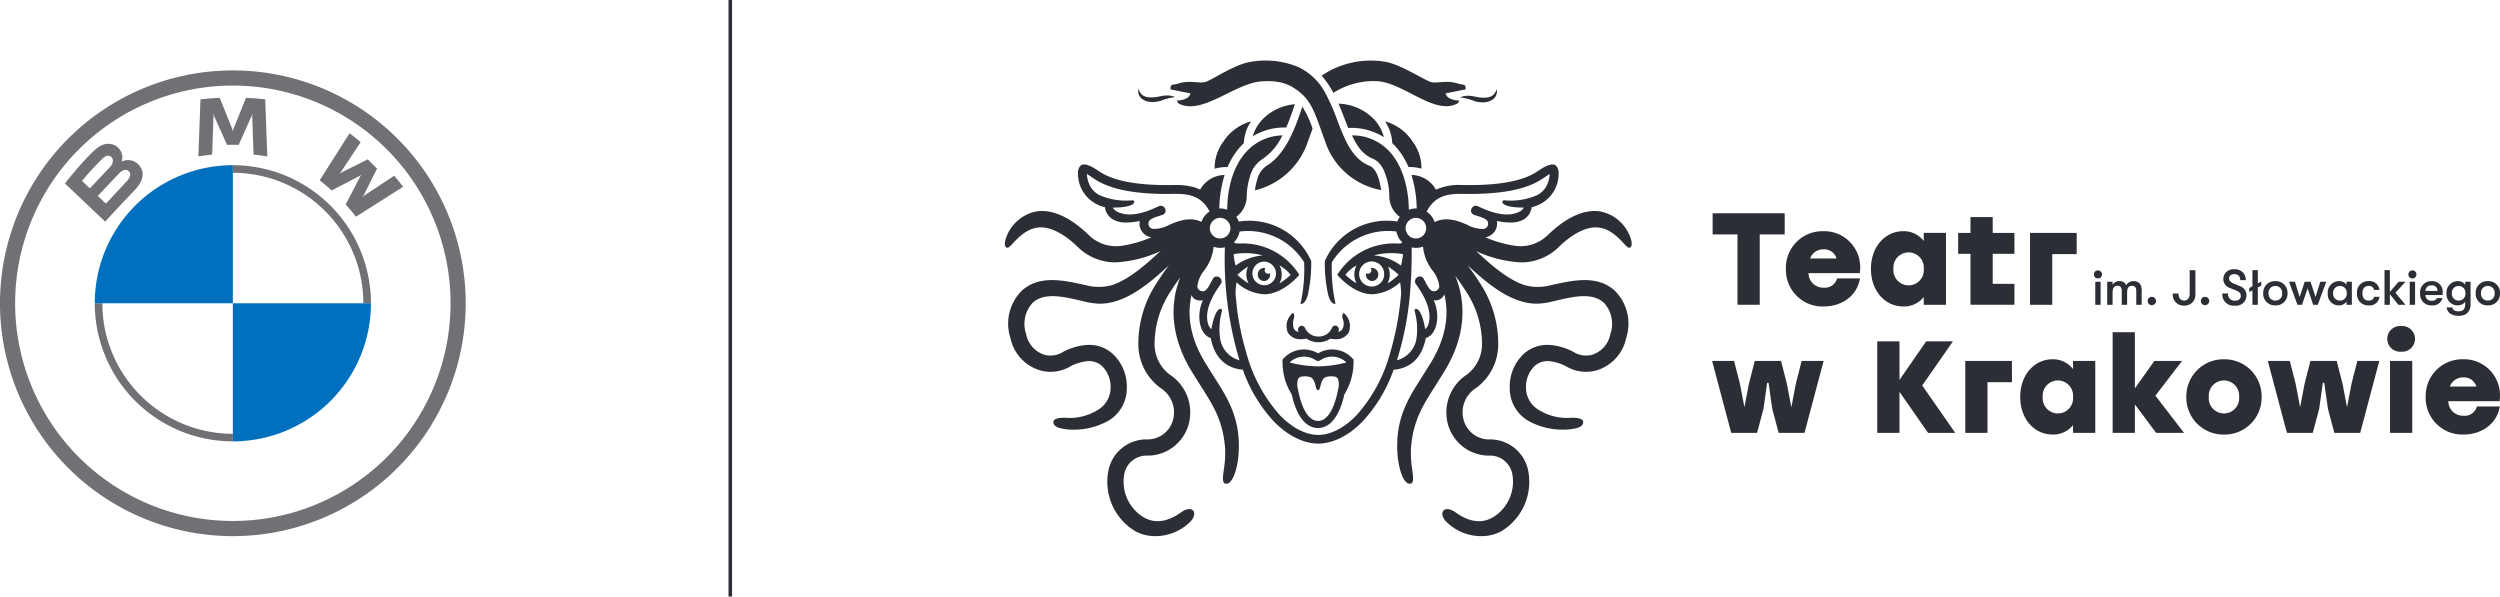 <svg xmlns="http://www.w3.org/2000/svg" xmlns:xlink="http://www.w3.org/1999/xlink" width="399.532" height="95.334" viewBox="0 0 399.532 95.334">
  <defs>
    <style>
      .cls-1, .cls-4 {
        fill: none;
      }

      .cls-2 {
        clip-path: url(#clip-path);
      }

      .cls-3 {
        fill: #2b2e34;
      }

      .cls-4 {
        stroke: #2b2e34;
        stroke-width: 0.572px;
      }

      .cls-5 {
        fill: #6f7175;
      }

      .cls-6 {
        fill: #0070be;
      }
    </style>
    <clipPath id="clip-path">
      <path id="Path_152" data-name="Path 152" class="cls-1" d="M0,236.549H95.334V-162.983H0Z" transform="translate(0 162.983)"/>
    </clipPath>
  </defs>
  <g id="Group_191" data-name="Group 191" transform="translate(236.549) rotate(90)">
    <g id="Group_148" data-name="Group 148" class="cls-2" transform="translate(0 -162.983)">
      <g id="Group_134" data-name="Group 134" transform="translate(14.151 211.713)">
        <path id="Path_138" data-name="Path 138" class="cls-3" d="M.985,3.139a2.754,2.754,0,0,0,.49-1.691A4.163,4.163,0,0,0,1.16-.15,10.5,10.5,0,0,1,.767-1.6C.726-1.869.689-2.163.689-2.163L.6-1.92C.159-.651.679.345.723,1.262c.047.988-.015,1.912-1.13,2.37l-.272.113.294.01a1.6,1.6,0,0,0,1.37-.615" transform="translate(0.679 2.163)"/>
      </g>
      <g id="Group_135" data-name="Group 135" transform="translate(55.849 183.219)">
        <path id="Path_139" data-name="Path 139" class="cls-3" d="M1.086,3.283S.975,3.06.941,2.994a3.3,3.3,0,0,1,.39-4.116h0a18.263,18.263,0,0,1,.618,4.535,18.263,18.263,0,0,1-.618,4.535h0a3.3,3.3,0,0,1-.39-4.116c.034-.066.145-.287.145-.287ZM5.689.221c1.157.208,4.984,1.057,4.984,3.192S6.847,6.4,5.689,6.6A2.808,2.808,0,0,1,3.947,6.59a.826.826,0,0,1-.38-.767,2.5,2.5,0,0,1,.181-1.351c.605-.772,1.981-.576,2-1.059h0c-.015-.483-1.39-.284-2-1.059A2.5,2.5,0,0,1,3.567,1a.826.826,0,0,1,.38-.767A2.808,2.808,0,0,1,5.689.221M-.123,3.413v0h0a4.4,4.4,0,0,0,.8,5.5l.167.174h.243A9.828,9.828,0,0,0,6.457,7.612C8.4,7.19,11.737,6.08,11.811,3.455V3.374C11.737.746,8.4-.362,6.457-.784A9.83,9.83,0,0,0,1.086-2.262H.843l-.167.174a4.4,4.4,0,0,0-.8,5.5Z" transform="translate(0.748 2.262)"/>
      </g>
      <g id="Group_136" data-name="Group 136" transform="translate(16.563 178.362)">
        <path id="Path_140" data-name="Path 140" class="cls-3" d="M0,4.3c.782-.338,1.571-.645,2.339-.941.532-.206,1.052-.407,1.552-.61a9.678,9.678,0,0,1,1.466-5.7A6.487,6.487,0,0,0,2.427-1.3,8.283,8.283,0,0,0,0,4.3" transform="translate(0 2.96)"/>
      </g>
      <g id="Group_137" data-name="Group 137" transform="translate(9.653 165.305)">
        <path id="Path_141" data-name="Path 141" class="cls-3" d="M1.959,8.551c.02-4.27,5.359-9.227,3.687-12.9-.174-.382-.174-.382-.583-.5,0,0,0,1.915-1.145,2.16L3.283-5.883c-.375-.029-.6.007-.706.216s-.061.517-.189.89c-.667,1.929.015,3.449-.3,4.486C1.79.7-.544,4.227-1.088,6.727A13.952,13.952,0,0,0,1.091,17.121a13.7,13.7,0,0,1,2.748-1.878,11.911,11.911,0,0,1-1.88-6.692" transform="translate(1.35 5.892)"/>
      </g>
      <g id="Group_138" data-name="Group 138" transform="translate(49.983 183.744)">
        <path id="Path_142" data-name="Path 142" class="cls-3" d="M1.212,1.421a.6.6,0,0,0,.409.547c.015,0,.039.017.051.022A2.28,2.28,0,0,1,2.965,4.1,2.321,2.321,0,0,1,1.675,6.218a.525.525,0,0,0-.054.025.594.594,0,0,0-.378.534.612.612,0,0,0,.635.586.685.685,0,0,0,.348-.1.993.993,0,0,1-.49.753,2.31,2.31,0,0,1-1.606.027c-.137-.032-.257-.059-.358-.071a.63.63,0,0,0-.566.176l-.032.042.037.034a2.713,2.713,0,0,0,3.067.794,2.253,2.253,0,0,0,1.11-2.135A4.941,4.941,0,0,0,3.3,6a3.363,3.363,0,0,0,.576-1.9,3.341,3.341,0,0,0-.569-1.885,4.82,4.82,0,0,0,.081-.838A2.249,2.249,0,0,0,2.278-.753a2.71,2.71,0,0,0-3.062.8L-.835.092l.061.039a1.06,1.06,0,0,0,.757.15L.092.247a1.993,1.993,0,0,1,1.645,0,.964.964,0,0,1,.478.7.664.664,0,0,0-.368-.11.612.612,0,0,0-.635.586" transform="translate(0.835 0.979)"/>
      </g>
      <g id="Group_139" data-name="Group 139" transform="translate(9.673 178.812)">
        <path id="Path_143" data-name="Path 143" class="cls-3" d="M3.107,18.038c1.145.245,1.145,2.16,1.145,2.16.409-.12.409-.12.583-.5,1.672-3.68-3.4-8.82-3.648-13.083A10.691,10.691,0,0,1,1.366,3.6a6.572,6.572,0,0,1,1.1-2.415c1.473-2.223,3.417-2.92,6.722-4.094.476-.169.983-.351,1.527-.549a11.577,11.577,0,0,0,7.844-8.967c-1.419.169-3.356.7-3.831,1.755l-.007.012C13.6-7.8,10.593-6.648,7.407-5.427A31.986,31.986,0,0,0,2.8-3.375,9.484,9.484,0,0,0-1.087.78,13.646,13.646,0,0,0-1.879,8.7c.5,2.508,2.858,5.94,3.157,6.932.314,1.037-.368,2.554.3,4.486.127.373.083.689.189.89s.331.245.706.213Z" transform="translate(2.141 12.428)"/>
      </g>
      <g id="Group_140" data-name="Group 140" transform="translate(16.659 192.594)">
        <path id="Path_144" data-name="Path 144" class="cls-3" d="M0,0A8.143,8.143,0,0,0,2.375,5.126,6.456,6.456,0,0,0,5.123,6.734a9.691,9.691,0,0,1-1.4-5.344C2.437.821,1.172.395.226.076.15.049.074.025,0,0"/>
      </g>
      <g id="Group_141" data-name="Group 141" transform="translate(17.045 189.766)">
        <path id="Path_145" data-name="Path 145" class="cls-3" d="M5.607,4.367l.01.017A3.692,3.692,0,0,0,7.725,5.816a9.494,9.494,0,0,0,1.785.38A11.863,11.863,0,0,0,1.618-2.293c-.326-.12-1.642-.6-1.971-.716a16.432,16.432,0,0,0-3.51,1.633c.078.027.159.054.24.083,2.748.924,7.342,2.476,9.229,5.66" transform="translate(3.863 3.009)"/>
      </g>
      <g id="Group_142" data-name="Group 142" transform="translate(42.821 179.261)">
        <path id="Path_146" data-name="Path 146" class="cls-3" d="M0,.585A2.185,2.185,0,0,0,.022.806.729.729,0,0,1,.365.7a.562.562,0,0,1,.559.561.719.719,0,0,1-.081.3s.162.015.2.015A1.019,1.019,0,0,0,2.091.585,1.019,1.019,0,0,0,1.047-.4,1.021,1.021,0,0,0,0,.585" transform="translate(0 0.403)"/>
      </g>
      <g id="Group_143" data-name="Group 143" transform="translate(42.822 196.547)">
        <path id="Path_147" data-name="Path 147" class="cls-3" d="M1.238.585A1.021,1.021,0,0,0,.191-.4c-.064,0-.2.015-.2.015a.689.689,0,0,1,.081.3A.561.561,0,0,1-.49.475.735.735,0,0,1-.831.364S-.853.521-.853.585a1.015,1.015,0,0,0,1.044.988A1.019,1.019,0,0,0,1.238.585" transform="translate(0.853 0.403)"/>
      </g>
      <g id="Group_144" data-name="Group 144" transform="translate(14.201 160.304)">
        <path id="Path_148" data-name="Path 148" class="cls-3" d="M.808,3.5s.037-.3.081-.559a10.2,10.2,0,0,1,.39-1.454A4.126,4.126,0,0,0,1.6-.107,2.744,2.744,0,0,0,1.105-1.8a1.589,1.589,0,0,0-1.37-.615l-.292.01.27.11C.828-1.835.889-.908.843.08.8,1,.279,1.992.72,3.259Z" transform="translate(0.557 2.415)"/>
      </g>
      <g id="Group_145" data-name="Group 145" transform="translate(21.636 138.765)">
        <path id="Path_149" data-name="Path 149" class="cls-3" d="M8.461,15.559c-.711,1.574-1.321,3.486-.444,5.175.027.037-.017.049-.039.056a3.154,3.154,0,0,0-1.576,1.2v0l-.012.02a.107.107,0,0,0-.015.017c-.01.012-.012.027-.034.015-2.6-1.329-2.829-3.5-2.824-5.547,0-.211.012-1.1.012-1.3C3.529,7.121,1.737,4.481.877,3.211.772,3.057.394,2.5.335,2.385a4.809,4.809,0,0,1,2.084.6A3.644,3.644,0,0,1,3.691,4.327a10.537,10.537,0,0,1,.858,5.251c0,.4.238.39.248.387.912-.167.919-2.947.912-3.454a1.762,1.762,0,0,1,.721.843c1.186,2.554-.8,6.133-.929,6.494a.738.738,0,0,0,.333,1.008.7.7,0,0,0,1.005-.3c.238-.581.485-1.89,1.047-2.241a.869.869,0,0,1,1.223.547,5.017,5.017,0,0,1-.647,2.7m10.583,5.582c-.248.613-1.5,1.084-2.025,1.419a.7.7,0,0,0-.125,1.042.74.74,0,0,0,1.052.152c.328-.191,3.513-2.763,6.234-2.035a1.762,1.762,0,0,1,.956.564c-.5.081-3.238.566-3.246,1.493,0,.012.029.252.424.179a10.484,10.484,0,0,1,4.582-.238A4.28,4.28,0,0,1,30.114,26.8a49.768,49.768,0,0,0-12.267-2.2q-1.655-.114-3.383-.147c-.755-.015-1.611-.017-2.393-.01a3.273,3.273,0,0,0-.12-1.812,7.348,7.348,0,0,0,3.795-1.505,5.006,5.006,0,0,1,2.547-1.1.867.867,0,0,1,.75,1.11m-4.062,5.011A8.428,8.428,0,0,0,13.354,30.5a10.652,10.652,0,0,1-.2-4.672,11.067,11.067,0,0,1,1.824.326m2.738,1.973c.025.044.105.176.105.176l-.186-.086a3.013,3.013,0,0,0-2.321-.071l-.176.066s.078-.118.1-.159a9.754,9.754,0,0,1,1.216-1.527,10.062,10.062,0,0,1,1.262,1.6m.6,2.6a2,2,0,1,1-1.993-1.885,1.942,1.942,0,0,1,1.993,1.885m-.605,2.7a9.024,9.024,0,0,1-1.26,1.6,5.408,5.408,0,0,1-1.4-1.6l-.1-.169a3.234,3.234,0,0,0,1.432.353,3.3,3.3,0,0,0,1.434-.353s-.081.13-.105.174M7.353,23.769A1.645,1.645,0,1,1,9,25.413a1.647,1.647,0,0,1-1.645-1.645M26.9,55.011a10.453,10.453,0,0,1-4.582-.235c-.395-.074-.424.167-.424.179.007.927,2.746,1.412,3.246,1.493a1.741,1.741,0,0,1-.956.561c-2.721.731-5.905-1.841-6.234-2.032a.74.74,0,0,0-1.052.152.7.7,0,0,0,.125,1.042c.529.336,1.777.806,2.025,1.419a.867.867,0,0,1-.75,1.11,5.028,5.028,0,0,1-2.547-1.1,7.355,7.355,0,0,0-3.778-1.505,3.269,3.269,0,0,0,.086-1.8,56.03,56.03,0,0,0,18.052-2.336A4.251,4.251,0,0,1,26.9,55.011M8.461,63.172a5.017,5.017,0,0,1,.647,2.7.869.869,0,0,1-1.223.547c-.561-.351-.809-1.66-1.047-2.241a.7.7,0,0,0-1.005-.3A.738.738,0,0,0,5.5,64.883c.132.358,2.116,3.937.929,6.494a1.773,1.773,0,0,1-.721.843c.007-.507,0-3.287-.912-3.454-.01,0-.252-.015-.248.387A10.537,10.537,0,0,1,3.691,74.4,3.663,3.663,0,0,1,2.419,75.75a4.809,4.809,0,0,1-2.084.6c.059-.113.436-.672.542-.826.86-1.27,2.652-3.91,2.652-11.977,0-.2-.015-1.177-.012-1.454.01-1.988.3-4.067,2.822-5.354A3.169,3.169,0,0,0,8,58.039c-.848,1.677-.24,3.572.463,5.133M7.353,55.05A1.645,1.645,0,1,1,9,56.7,1.647,1.647,0,0,1,7.353,55.05m6-6.817a8.428,8.428,0,0,0,1.628,4.346,12.548,12.548,0,0,1-1.824.326,10.649,10.649,0,0,1,.2-4.672m2.976-2.111a1.888,1.888,0,1,1-1.993,1.885,1.944,1.944,0,0,1,1.993-1.885m-1.194-.645-.179.083.1-.169a5.555,5.555,0,0,1,1.4-1.6,10.036,10.036,0,0,1,1.26,1.6l.105.174-.186-.086a3.046,3.046,0,0,0-2.5,0m2.581,5.209a10.006,10.006,0,0,1-1.262,1.6,10.042,10.042,0,0,1-1.216-1.527c-.022-.042-.1-.159-.1-.159l.174.066a3.019,3.019,0,0,0,2.324-.071l.186-.086-.108.174M10.6-10.551a6.449,6.449,0,0,0-4.27,4.817c-.292,1.748.115,4.621,3.714,8.369a6.2,6.2,0,0,1,1.767,5.317,18.941,18.941,0,0,1-1.358,4.731,2.208,2.208,0,0,0-2.608-1.851,10.5,10.5,0,0,0,.248-2.118,4.326,4.326,0,0,0-.378-1.959,2.629,2.629,0,0,0-2.064-1.49c-.056-.226-.118-.431-.184-.62A5.474,5.474,0,0,0,.11.959a1.481,1.481,0,0,0-1.191.529c-.436.777.659,2.341.782,2.522C.482,5.163,2.11,7.558,2.11,15.189c0,.194-.012,1.032-.012,1.253a9.11,9.11,0,0,0,.748,4.128A4.536,4.536,0,0,0,.495,24.482a18.866,18.866,0,0,1,5.356-.841,3.132,3.132,0,0,0,.206,1.253c-4.175.059-7.712,1.341-9.769,3.557a8.006,8.006,0,0,0-2.118,5.53c1.77-.826,3.121-1.763,3.751-3.4a2.738,2.738,0,0,1,.647-.9A4.861,4.861,0,0,1-.189,28.87a10.615,10.615,0,0,1,4.01-.853,4.058,4.058,0,0,0,3.363-1.674,3.179,3.179,0,0,0,.74.387l.015.007a10.83,10.83,0,0,0,6.315,11.588,23.3,23.3,0,0,0,5.464-.554c.39-.11,1.15-.37,1.348-.87a.312.312,0,0,0-.015-.289l-.1.025a25.127,25.127,0,0,1-6.516.556,10.544,10.544,0,0,1-4.9-10.32,3.133,3.133,0,0,0,1.75-.944c.24.211.162.829.159.885a10.664,10.664,0,0,0,5.008,9.519s3.1-2.532,3.108-5.6a7.084,7.084,0,0,0-1.91-4.439,11.178,11.178,0,0,1,1.861-.167c.306.027,1.147.118,1.277.13A46.693,46.693,0,0,1,28.984,27.9a24.473,24.473,0,0,1,9.931,5.373c2.005,1.946,3.116,4.116,3.128,6.1-.012,1.991-1.123,4.16-3.128,6.106a24.473,24.473,0,0,1-9.931,5.373,45.206,45.206,0,0,1-7.077,1.5l-2.344.238a10.752,10.752,0,0,1-1.91-.157A7.09,7.09,0,0,0,19.564,48c-.012-3.067-3.108-5.6-3.108-5.6a10.672,10.672,0,0,0-5.008,9.521c0,.056.042.831-.223.907a.034.034,0,0,0-.01-.007,3.127,3.127,0,0,0-1.674-.87v0a10.55,10.55,0,0,1,4.905-10.32,25.232,25.232,0,0,1,6.513.556l.1.025a.321.321,0,0,0,.015-.289c-.2-.5-.961-.76-1.351-.868a23.162,23.162,0,0,0-5.464-.554A10.826,10.826,0,0,0,7.942,52.079v0s0,0,0,0a3.247,3.247,0,0,0-.755.392A4.125,4.125,0,0,0,3.8,50.8a11.176,11.176,0,0,1-3.023-.5,4.7,4.7,0,0,1-2.812-2,9.344,9.344,0,0,0-3.79-3.192,7.944,7.944,0,0,0,2.3,5.459c2.1,2.125,5.489,3.307,9.578,3.361a3.03,3.03,0,0,0-.2,1.253,18.907,18.907,0,0,1-5.356-.843A4.537,4.537,0,0,0,2.843,58.25,6.376,6.376,0,0,0,2.4,59.431l0,.012a10.5,10.5,0,0,0-.3,2.594c0,.02.012,1.324.012,1.505C2.11,71.173.482,73.568-.3,74.72c-.123.181-1.218,1.745-.782,2.522a1.481,1.481,0,0,0,1.191.529,5.478,5.478,0,0,0,5.359-3.687c.066-.189.127-.395.184-.62a2.635,2.635,0,0,0,2.064-1.493,4.315,4.315,0,0,0,.378-1.956A10.5,10.5,0,0,0,7.846,67.9a2.208,2.208,0,0,0,2.608-1.853,18.987,18.987,0,0,1,1.358,4.734A6.2,6.2,0,0,1,10.045,76.1c-3.6,3.748-4.006,6.619-3.714,8.369a6.441,6.441,0,0,0,4.27,4.814c.816.27,1.395.218,1.512-.135.083-.252-.228-.544-.745-1.027-.868-.811-2.321-2.167-2.483-4.1-.15-1.76.929-3.934,3.03-6.124a8.556,8.556,0,0,0,2.547-6.168,19.457,19.457,0,0,0-1.807-7.158c.316.363.657.738,1.01,1.128,1.6,1.76,3.682,4.265,4.432,6.651a7.769,7.769,0,0,1,.034,4.067c-.757,3.486-1.745,7.406.829,10.3a7.427,7.427,0,0,0,7.614,1.843,6.829,6.829,0,0,0,5.209-4.949,6.241,6.241,0,0,0-.677-4.594,7.147,7.147,0,0,1-.836-2.621,3.055,3.055,0,0,1,.76-2.466,4.642,4.642,0,0,1,3.478-1.368,4.109,4.109,0,0,1,3.287,1.66,8.525,8.525,0,0,1,1.5,5.611c-.015,1.115.186,1.853.659,1.87.554.022.846-.466,1-1.044a8.674,8.674,0,0,0,.248-2.179,11.268,11.268,0,0,0-1.463-5.628,6,6,0,0,0-5.207-2.883,7.154,7.154,0,0,0-5.43,2.228,5.652,5.652,0,0,0-1.41,4.5,9.688,9.688,0,0,0,1.084,3.464,3.747,3.747,0,0,1,.461,2.954,4.3,4.3,0,0,1-3.346,2.947A4.946,4.946,0,0,1,20.9,84.989c-1.679-1.888-.981-4.846-.24-7.979a11.926,11.926,0,0,0,.409-2.694c0-3.751-2.594-7.183-5.476-10.359-.228-.252-.451-.5-.664-.735.792.61,1.66,1.226,2.618,1.831a17.647,17.647,0,0,0,9.847,3.072,8.674,8.674,0,0,0,7.131-3.518A4.6,4.6,0,0,1,39.7,62.6a4.217,4.217,0,0,1,3.057,4.069,6.189,6.189,0,0,0,4.795,6.2A9.206,9.206,0,0,0,57.435,68.6a6.7,6.7,0,0,0,.78-3.246A7.929,7.929,0,0,0,56.06,59.98c-.522-.615-1.373-1.022-1.89-.635-.446.333-.348,1.135.24,1.949,2.344,3.246,1.157,5.342.767,6.03a6.669,6.669,0,0,1-7,3.027A3.62,3.62,0,0,1,45.35,66.6a6.819,6.819,0,0,0-4.913-6.489,7.209,7.209,0,0,0-8.05,3.018,6.149,6.149,0,0,1-5.074,2.4,15.31,15.31,0,0,1-8.376-2.67c-.745-.471-1.432-.949-2.064-1.422.093.037.186.074.282.108,3.275,1.223,8.5,1.878,14.762-1.961.468-.287,1.843-1.15,2.454-1.537,3.027-1.917,5.41-3.442,9.764-3.782a16.5,16.5,0,0,1,3.422.194c1.008.132,2.218.348,2.285-.3.127-1.238-2.873-1.907-4.574-2.04-5.7-.449-9.053,1.709-12.3,3.773-.6.38-1.932,1.221-2.39,1.5-3.748,2.3-7.415,3.042-10.921,2.226.988-.284.956-1.512.858-1.812,2.461,1.12,5.484.537,6.045-1.255,3.653-.681,4.834-2.976,5.04-4.92.012-.1,0-.2.007-.2a23.692,23.692,0,0,0,8.273-4.959c2.272-2.206,3.532-4.724,3.547-7.1-.015-2.366-1.275-4.883-3.547-7.089A23.713,23.713,0,0,0,31.6,27.323a2.554,2.554,0,0,0-.025-.48c-.446-2.547-2.089-4.074-5.016-4.663-.561-1.792-3.584-2.375-6.045-1.255a1.517,1.517,0,0,0-.961-1.7c3.537-.853,7.239-.115,11.024,2.2.458.282,1.794,1.123,2.39,1.5,3.253,2.067,6.6,4.221,12.3,3.773,1.7-.132,4.694-.807,4.574-2.037-.061-.65-1.277-.436-2.285-.3a16.5,16.5,0,0,1-3.422.194c-4.354-.338-6.736-1.865-9.764-3.782-.61-.387-1.986-1.25-2.454-1.537-6.266-3.839-11.487-3.184-14.762-1.961q-.276.1-.537.213c.7-.537,1.473-1.079,2.319-1.618A15.326,15.326,0,0,1,27.313,13.2,6.147,6.147,0,0,1,32.387,15.6a7.207,7.207,0,0,0,8.05,3.02,6.819,6.819,0,0,0,4.913-6.491,3.619,3.619,0,0,1,2.831-3.746,6.665,6.665,0,0,1,7,3.027c.39.689,1.576,2.785-.767,6.03-.588.814-.686,1.613-.24,1.949.517.387,1.368-.02,1.89-.635a7.929,7.929,0,0,0,2.155-5.376,6.7,6.7,0,0,0-.78-3.246,9.206,9.206,0,0,0-9.884-4.268,6.188,6.188,0,0,0-4.795,6.2A4.214,4.214,0,0,1,39.7,16.128a4.59,4.59,0,0,1-5.175-2,8.667,8.667,0,0,0-7.131-3.518,17.647,17.647,0,0,0-9.847,3.072c-.958.605-1.826,1.221-2.618,1.831.213-.238.436-.483.664-.735,2.883-3.177,5.479-6.609,5.476-10.359a11.926,11.926,0,0,0-.409-2.694c-.74-3.133-1.439-6.092.24-7.979a4.941,4.941,0,0,1,4.991-1.064,4.3,4.3,0,0,1,3.346,2.944,3.751,3.751,0,0,1-.461,2.956,9.671,9.671,0,0,0-1.084,3.464,5.652,5.652,0,0,0,1.41,4.5,7.163,7.163,0,0,0,5.43,2.228,6,6,0,0,0,5.207-2.883A11.276,11.276,0,0,0,41.2.253a8.653,8.653,0,0,0-.248-2.177c-.157-.579-.449-1.066-1-1.044-.473.017-.674.755-.659,1.87a8.525,8.525,0,0,1-1.5,5.611,4.109,4.109,0,0,1-3.287,1.66A4.651,4.651,0,0,1,31.031,4.8a3.055,3.055,0,0,1-.76-2.466,7.131,7.131,0,0,1,.836-2.621,6.241,6.241,0,0,0,.677-4.594,6.829,6.829,0,0,0-5.209-4.949,7.427,7.427,0,0,0-7.614,1.843c-2.574,2.9-1.586,6.815-.829,10.3A7.769,7.769,0,0,1,18.1,6.386c-.75,2.385-2.834,4.89-4.432,6.651-.353.39-.694.765-1.01,1.128a19.457,19.457,0,0,0,1.807-7.158A8.552,8.552,0,0,0,11.915.838c-2.1-2.189-3.179-4.363-3.03-6.126.162-1.932,1.615-3.287,2.483-4.1.517-.483.829-.775.745-1.03-.118-.351-.7-.4-1.512-.135" transform="translate(5.83 10.72)"/>
      </g>
      <g id="Group_146" data-name="Group 146" transform="translate(19.399 172.354)">
        <path id="Path_150" data-name="Path 150" class="cls-3" d="M.038,3.312l-.064.23.2-.125a7.032,7.032,0,0,1,1.677-.753,6.64,6.64,0,0,1,1.6-.265A10,10,0,0,1,4.57,1.385,9.776,9.776,0,0,1,5.4.784c.385-.248.767-.454,1-.574.48-.248.882-.414.882-.414a5.73,5.73,0,0,1,0-.63c.022-.311.069-.647.091-.76a6.363,6.363,0,0,1,.159-.664l-.11-.01A7.01,7.01,0,0,0,3.244-.89a7.73,7.73,0,0,0-3.206,4.2" transform="translate(0.026 2.282)"/>
      </g>
      <g id="Group_147" data-name="Group 147" transform="translate(19.397 199.61)">
        <path id="Path_151" data-name="Path 151" class="cls-3" d="M1.936,2.623A7.024,7.024,0,0,0,6.121,4l.113-.012a6.459,6.459,0,0,1-.162-.664C6.05,3.213,6,2.88,5.981,2.566a5.385,5.385,0,0,1,0-.63s-.4-.164-.885-.414C4.866,1.4,4.481,1.2,4.1.948a10.183,10.183,0,0,1-.833-.6A10,10,0,0,1,2.147-.667a6.7,6.7,0,0,1-1.6-.262,6.966,6.966,0,0,1-1.674-.755c-.051-.029-.206-.123-.206-.123l.066.23a7.731,7.731,0,0,0,3.2,4.2" transform="translate(1.334 1.807)"/>
      </g>
    </g>
    <g id="Group_149" data-name="Group 149" transform="translate(34.084 -48.665)">
      <path id="Path_153" data-name="Path 153" class="cls-3" d="M2,2.361h11.24V5.913H2V9.887H-1.381V-1.627H2Z" transform="translate(1.381 1.627)"/>
    </g>
    <g id="Group_152" data-name="Group 152" class="cls-2" transform="translate(0 -162.983)">
      <g id="Group_150" data-name="Group 150" transform="translate(36.948 102.247)">
        <path id="Path_154" data-name="Path 154" class="cls-3" d="M2.578,4.739V.523A2.031,2.031,0,0,0,1.126,2.614,2.205,2.205,0,0,0,2.578,4.739M-1.776,2.677a5.745,5.745,0,0,1,5.084-5.9A5.955,5.955,0,0,1,4.921-3.2V5A2.347,2.347,0,0,0,7.247,2.552,1.991,1.991,0,0,0,5.772.434V-3.221c2.856.446,4.484,2.993,4.484,5.793A5.855,5.855,0,0,1,4.247,8.61,5.846,5.846,0,0,1-1.776,2.677Z" transform="translate(1.776 3.265)"/>
      </g>
      <g id="Group_151" data-name="Group 151" transform="translate(36.948 88.538)">
        <path id="Path_155" data-name="Path 155" class="cls-3" d="M3.562,4.972a2.432,2.432,0,1,0,0-4.846,2.431,2.431,0,1,0,0,4.846M-.885.126h-1.3V-3.426H9.308V.126H8.067a4.038,4.038,0,0,1,1.51,3.258c0,2.924-2.464,5.182-6.016,5.182-3.572,0-6.016-2.3-6.016-5.16A4.02,4.02,0,0,1-.885.126" transform="translate(2.454 3.426)"/>
      </g>
    </g>
    <g id="Group_153" data-name="Group 153" transform="translate(34.691 -85.381)">
      <path id="Path_157" data-name="Path 157" class="cls-3" d="M1.5,0H4.84V3.469h4.8V0h3.341V7.021H4.84V8.989H1.5V7.021H-1.031V3.469H1.5Z" transform="translate(1.031)"/>
    </g>
    <g id="Group_154" data-name="Group 154" transform="translate(37.22 -95.332)">
      <path id="Path_158" data-name="Path 158" class="cls-3" d="M2.007,2.312h8.1V5.864H-1.383V-1.593h3.39Z" transform="translate(1.383 1.593)"/>
    </g>
    <g id="Group_155" data-name="Group 155" transform="translate(57.686 -54.886)">
      <path id="Path_159" data-name="Path 159" class="cls-3" d="M6.8,4.254,2.937,5.281-1.2,5.862V6.09l4.138.581L6.8,7.7v4.135l-11.49,3.05v-3.51l3.618-.927,3.78-.723L-1.069,9l-3.618-.929v-4.2l3.618-.927,3.78-.721-3.78-.723L-4.687.579v-3.51L6.8.119Z" transform="translate(4.687 2.931)"/>
    </g>
    <g id="Group_156" data-name="Group 156" transform="translate(54.554 -75.922)">
      <path id="Path_160" data-name="Path 160" class="cls-3" d="M8.657,0V4.341L2.1,8.911h6.56v3.552H-5.965V8.911H.2L-5.965,4.645V.368l7.048,4.91Z" transform="translate(5.965)"/>
    </g>
    <g id="Group_157" data-name="Group 157" transform="translate(57.687 -84.983)">
      <path id="Path_161" data-name="Path 161" class="cls-3" d="M2.007,2.312h8.1V5.864H-1.383V-1.593h3.39Z" transform="translate(1.383 1.593)"/>
    </g>
    <g id="Group_159" data-name="Group 159" class="cls-2" transform="translate(0 -162.983)">
      <g id="Group_158" data-name="Group 158" transform="translate(57.415 64.682)">
        <path id="Path_162" data-name="Path 162" class="cls-3" d="M3.562,4.972a2.432,2.432,0,1,0,0-4.846,2.431,2.431,0,1,0,0,4.846M-.885.126h-1.3V-3.426H9.308V.126H8.067a4.038,4.038,0,0,1,1.51,3.258c0,2.924-2.464,5.182-6.016,5.182-3.572,0-6.016-2.3-6.016-5.16A4.02,4.02,0,0,1-.885.126" transform="translate(2.454 3.426)"/>
      </g>
    </g>
    <g id="Group_160" data-name="Group 160" transform="translate(53.09 -112.489)">
      <path id="Path_164" data-name="Path 164" class="cls-3" d="M2.721,2.81V-1.615l5.55,4.258,5.94-4.579V2.53L9.666,5.921h4.545V9.473H-1.875V5.921H7.1Z" transform="translate(1.875 1.936)"/>
    </g>
    <g id="Group_162" data-name="Group 162" class="cls-2" transform="translate(0 -162.983)">
      <g id="Group_161" data-name="Group 161" transform="translate(57.415 38.095)">
        <path id="Path_165" data-name="Path 165" class="cls-3" d="M3.562,5a2.432,2.432,0,1,0,0-4.846A2.431,2.431,0,1,0,3.562,5m0-8.44A5.9,5.9,0,0,1,9.577,2.573,5.915,5.915,0,0,1,3.562,8.591,5.928,5.928,0,0,1-2.454,2.573,5.926,5.926,0,0,1,3.562-3.443" transform="translate(2.454 3.443)"/>
      </g>
    </g>
    <g id="Group_163" data-name="Group 163" transform="translate(57.686 -143.692)">
      <path id="Path_167" data-name="Path 167" class="cls-3" d="M6.8,4.254,2.937,5.281-1.2,5.862V6.09l4.138.581L6.8,7.7v4.133l-11.49,3.05V11.373l3.618-.929,3.78-.721L-1.069,9l-3.618-.927v-4.2l3.618-.927,3.78-.721-3.78-.723L-4.687.579v-3.51L6.8.119Z" transform="translate(4.687 2.931)"/>
    </g>
    <g id="Group_170" data-name="Group 170" class="cls-2" transform="translate(0 -162.983)">
      <path id="Path_168" data-name="Path 168" class="cls-3" d="M26.834-157h11.49v3.552H26.834Zm0,3.552-3.53-3.993a2.052,2.052,0,0,1,2.047,2.218,2.05,2.05,0,0,1-2.047,2.216,2.05,2.05,0,0,1-2.047-2.216,2.052,2.052,0,0,1,2.047-2.218" transform="translate(30.852 171.024)"/>
      <g id="Group_164" data-name="Group 164" transform="translate(57.415 0)">
        <path id="Path_169" data-name="Path 169" class="cls-3" d="M2.578,4.739V.523A2.031,2.031,0,0,0,1.126,2.614,2.205,2.205,0,0,0,2.578,4.739M-1.776,2.677a5.745,5.745,0,0,1,5.084-5.9A5.955,5.955,0,0,1,4.921-3.2V5A2.347,2.347,0,0,0,7.247,2.552,1.991,1.991,0,0,0,5.772.434V-3.221c2.856.446,4.484,2.993,4.484,5.793A5.855,5.855,0,0,1,4.247,8.61,5.846,5.846,0,0,1-1.776,2.677Z" transform="translate(1.776 3.265)"/>
      </g>
      <path id="Path_170" data-name="Path 170" class="cls-3" d="M19.441-136.82h3.684v.853H19.441Zm0,.856-1.812-.427a.624.624,0,0,1,.64-.642.623.623,0,0,1,.64.642.622.622,0,0,1-.64.64.624.624,0,0,1-.64-.64" transform="translate(25.586 200.646)"/>
      <g id="Group_165" data-name="Group 165" transform="translate(44.931 57.266)">
        <path id="Path_171" data-name="Path 171" class="cls-3" d="M.057,3.263V2.4H.571a1.118,1.118,0,0,1-.61-1.027A1.133,1.133,0,0,1,.618.211,1.235,1.235,0,0,1-.039-.919c0-1.108.76-1.329,1.446-1.329H3.741v.863H1.574C.966-1.385.7-1.15.7-.7.7-.265.91.076,1.787.076H3.741V.939H1.567C.959.939.7,1.159.7,1.61c0,.434.213.789,1.091.789H3.741v.863Z" transform="translate(0.039 2.248)"/>
      </g>
      <g id="Group_166" data-name="Group 166" transform="translate(47.437 54.972)">
        <path id="Path_172" data-name="Path 172" class="cls-3" d="M.393.791A.663.663,0,0,1-.271.127.671.671,0,0,1,.393-.545a.677.677,0,0,1,.672.672A.67.67,0,0,1,.393.791" transform="translate(0.271 0.545)"/>
      </g>
      <g id="Group_167" data-name="Group 167" transform="translate(43.177 48.678)">
        <path id="Path_173" data-name="Path 173" class="cls-3" d="M2.209,2.135V1.226c.657,0,1.123-.292,1.123-.885s-.458-.9-1.115-.9H-1.522v-.909H2.216A1.733,1.733,0,0,1,4.146.341,1.733,1.733,0,0,1,2.209,2.135" transform="translate(1.522 1.471)"/>
      </g>
      <g id="Group_168" data-name="Group 168" transform="translate(47.437 46.468)">
        <path id="Path_174" data-name="Path 174" class="cls-3" d="M.393.791A.663.663,0,0,1-.271.127.671.671,0,0,1,.393-.545a.677.677,0,0,1,.672.672A.67.67,0,0,1,.393.791" transform="translate(0.271 0.545)"/>
      </g>
      <g id="Group_169" data-name="Group 169" transform="translate(43.041 40.521)">
        <path id="Path_175" data-name="Path 175" class="cls-3" d="M2.284,2.28V1.371A1.039,1.039,0,0,0,3.439.272c0-.6-.277-.934-.775-.934-.419,0-.632.2-.885.824l-.365.9A1.491,1.491,0,0,1-.057,2.123,1.583,1.583,0,0,1-1.574.351,1.679,1.679,0,0,1,.157-1.475v.909A.86.86,0,0,0-.8.383c0,.522.27.821.689.821C.269,1.2.522.937.782.287l.333-.814A1.516,1.516,0,0,1,2.64-1.571,1.632,1.632,0,0,1,4.228.265,1.8,1.8,0,0,1,2.284,2.28" transform="translate(1.574 1.571)"/>
      </g>
    </g>
    <g id="Group_171" data-name="Group 171" transform="translate(43.175 -124.832)">
      <path id="Path_177" data-name="Path 177" class="cls-3" d="M1.077,0l.294.552H-.742v.863H1.837l.267.5h.65l-.27-.5H4.793V.552H2.018L1.727,0Z" transform="translate(0.742)"/>
    </g>
    <g id="Group_173" data-name="Group 173" class="cls-2" transform="translate(0 -162.983)">
      <g id="Group_172" data-name="Group 172" transform="translate(44.932 33.956)">
        <path id="Path_178" data-name="Path 178" class="cls-3" d="M1.839,1.151A1.057,1.057,0,0,0,.67.067,1.059,1.059,0,0,0-.5,1.151,1.059,1.059,0,0,0,.67,2.234,1.057,1.057,0,0,0,1.839,1.151M.67,3.095A1.847,1.847,0,0,1-1.267,1.151,1.847,1.847,0,0,1,.67-.793,1.847,1.847,0,0,1,2.606,1.151,1.847,1.847,0,0,1,.67,3.095" transform="translate(1.267 0.793)"/>
      </g>
    </g>
    <g id="Group_174" data-name="Group 174" transform="translate(45.026 -135.218)">
      <path id="Path_180" data-name="Path 180" class="cls-3" d="M0,3.53V2.581l2.434-.767L0,1.015V.083l2.434-.8L0-1.483v-.949L3.684-1.071v.728L1.059.549l2.625.895v.726Z" transform="translate(0 2.432)"/>
    </g>
    <g id="Group_177" data-name="Group 177" class="cls-2" transform="translate(0 -162.983)">
      <g id="Group_175" data-name="Group 175" transform="translate(44.932 23.675)">
        <path id="Path_181" data-name="Path 181" class="cls-3" d="M1.839,1.132A1.061,1.061,0,0,0,.67.041,1.063,1.063,0,0,0-.5,1.132,1.067,1.067,0,0,0,.67,2.208,1.065,1.065,0,0,0,1.839,1.132M.67,3.069A1.8,1.8,0,0,1-1.267,1.235,1.344,1.344,0,0,1-.676.073h-.5V-.78H2.511V.073h-.5A1.442,1.442,0,0,1,2.606,1.26,1.76,1.76,0,0,1,.67,3.069" transform="translate(1.267 0.78)"/>
      </g>
      <g id="Group_176" data-name="Group 176" transform="translate(44.931 19.267)">
        <path id="Path_182" data-name="Path 182" class="cls-3" d="M1.147,2.12A1.767,1.767,0,0,1-.79.287,1.569,1.569,0,0,1,.617-1.461V-.6a.781.781,0,0,0-.64.885c0,.608.419.973,1.169.973S2.316.895,2.316.287c0-.522-.213-.792-.6-.885v-.863A1.556,1.556,0,0,1,3.083.287,1.767,1.767,0,0,1,1.147,2.12" transform="translate(0.79 1.461)"/>
      </g>
    </g>
    <g id="Group_178" data-name="Group 178" transform="translate(43.175 -147.873)">
      <path id="Path_184" data-name="Path 184" class="cls-3" d="M2.28,1.475H3.964v.853H-1.571V1.475H1.9L.28.075V-1.016L2.042.582l1.922-1.6V.114Z" transform="translate(1.571 1.016)"/>
    </g>
    <g id="Group_190" data-name="Group 190" class="cls-2" transform="translate(0 -162.983)">
      <path id="Path_185" data-name="Path 185" class="cls-3" d="M19.441-157.32h3.684v.853H19.441Zm0,.853-1.812-.427a.622.622,0,0,1,.64-.64.621.621,0,0,1,.64.64.621.621,0,0,1-.64.64.622.622,0,0,1-.64-.64" transform="translate(25.586 170.893)"/>
      <g id="Group_179" data-name="Group 179" transform="translate(44.93 9.156)">
        <path id="Path_186" data-name="Path 186" class="cls-3" d="M.927.5a.829.829,0,0,0-.885.934.884.884,0,0,0,.885.981ZM1.3,3.268A1.777,1.777,0,0,1-.639,1.418,1.669,1.669,0,0,1,1.109-.345c.15,0,.27.007.476.025V2.415a.9.9,0,0,0,.9-1.03A.8.8,0,0,0,2.067.564v-.87A1.582,1.582,0,0,1,3.237,1.386,1.772,1.772,0,0,1,1.3,3.268" transform="translate(0.639 0.345)"/>
      </g>
      <g id="Group_180" data-name="Group 180" transform="translate(44.932 4.704)">
        <path id="Path_187" data-name="Path 187" class="cls-3" d="M1.839,1.132A1.079,1.079,0,0,0,.67.041,1.081,1.081,0,0,0-.5,1.132,1.079,1.079,0,0,0,.67,2.208,1.077,1.077,0,0,0,1.839,1.132M-1.174-.78H2.354a1.86,1.86,0,0,1,1.588.662,2.1,2.1,0,0,1,.324,1.267,2.35,2.35,0,0,1-.331,1.294,1.271,1.271,0,0,1-1.005.586v-.9c.38-.071.625-.378.625-.971C3.555.453,3.246.08,2.417.08h-.4A1.418,1.418,0,0,1,2.606,1.26,1.781,1.781,0,0,1,.67,3.069,1.822,1.822,0,0,1-1.267,1.235,1.322,1.322,0,0,1-.676.08h-.5Z" transform="translate(1.267 0.78)"/>
      </g>
      <g id="Group_181" data-name="Group 181" transform="translate(44.932 0)">
        <path id="Path_188" data-name="Path 188" class="cls-3" d="M1.839,1.151A1.057,1.057,0,0,0,.67.067,1.059,1.059,0,0,0-.5,1.151,1.059,1.059,0,0,0,.67,2.234,1.057,1.057,0,0,0,1.839,1.151M.67,3.095A1.847,1.847,0,0,1-1.267,1.151,1.847,1.847,0,0,1,.67-.793,1.847,1.847,0,0,1,2.606,1.151,1.847,1.847,0,0,1,.67,3.095" transform="translate(1.267 0.793)"/>
      </g>
      <g id="Group_182" data-name="Group 182" transform="translate(0 282.822)">
        <path id="Path_189" data-name="Path 189" class="cls-4" d="M0,0H95.334"/>
      </g>
      <g id="Group_183" data-name="Group 183" transform="translate(11.255 325.107)">
        <path id="Path_190" data-name="Path 190" class="cls-5" d="M0,22.032A37.213,37.213,0,1,0,37.212-15.18,37.212,37.212,0,0,0,0,22.032M37.212-12.76A34.792,34.792,0,1,1,2.42,22.032,34.793,34.793,0,0,1,37.212-12.76" transform="translate(0 15.18)"/>
      </g>
      <g id="Group_184" data-name="Group 184" transform="translate(26.401 340.251)">
        <path id="Path_191" data-name="Path 191" class="cls-5" d="M0,13.065H1.211A20.881,20.881,0,0,1,22.067-7.793V-9A22.066,22.066,0,0,0,0,13.065m42.926,0A20.882,20.882,0,0,1,22.067,33.924v1.209A22.066,22.066,0,0,0,44.134,13.065" transform="translate(0 9.002)"/>
      </g>
      <g id="Group_185" data-name="Group 185" transform="translate(21.287 335.106)">
        <path id="Path_192" data-name="Path 192" class="cls-5" d="M6.746,5.434c.544-.5,1.419-1.233,1.949-1.642L3.912-3.744c-.493.378-1.24.976-1.767,1.424L5.3,2.453l.282.324-.355-.243L1.02.428-.468,1.916,1.637,6.123l.243.355L1.554,6.2l-4.77-3.157c-.473.554-.9,1.088-1.432,1.77L2.883,9.594c.466-.608,1.15-1.4,1.615-1.915l-2.336-4.5-.211-.289L2.24,3.1Z" transform="translate(4.648 3.744)"/>
      </g>
      <g id="Group_186" data-name="Group 186" transform="translate(15.633 356.807)">
        <path id="Path_193" data-name="Path 193" class="cls-5" d="M4.444,2.708-.167.649-.576.519-.15.556,6.013.338c.069-.721.169-1.466.292-2.2l-9.129.336C-2.937-.5-3.02.524-3.062,1.546L1.971,3.574l.375.074-.375.071L-3.062,5.746c.042,1.025.125,2.047.238,3.076L6.3,9.158c-.123-.735-.223-1.483-.292-2.2L-.15,6.736l-.427.037.409-.13L4.444,4.584Z" transform="translate(3.062 1.866)"/>
      </g>
      <g id="Group_187" data-name="Group 187" transform="translate(22.984 376.738)">
        <path id="Path_194" data-name="Path 194" class="cls-5" d="M4.4.769C3.146-.42,1.7-1.1.312.094A2.321,2.321,0,0,0-.232,2.732l.037.091-.078-.029a2.176,2.176,0,0,0-2.28.75A2.248,2.248,0,0,0-3.017,5.21C-2.9,6.328-2.142,7.189.471,9.53c.787.706,2.03,1.736,2.836,2.353l6.1-6.43C7.046,3.316,6.168,2.448,4.4.769M2.908,9.157A39.7,39.7,0,0,1-.683,5.862a1.732,1.732,0,0,1-.429-.672A.8.8,0,0,1-.5,4.232a1.421,1.421,0,0,1,1.191.48c.772.684,3.4,3.194,3.4,3.194L2.908,9.157M5.3,6.642S2.71,4.2,1.883,3.4a2.939,2.939,0,0,1-.635-.738.837.837,0,0,1,.017-.868.76.76,0,0,1,.8-.326,2.338,2.338,0,0,1,.99.632c.363.336,3.466,3.238,3.471,3.241Z" transform="translate(3.031 0.53)"/>
      </g>
      <g id="Group_188" data-name="Group 188" transform="translate(26.401 362.318)">
        <path id="Path_195" data-name="Path 195" class="cls-6" d="M0,0H22.067V22.067A22.057,22.057,0,0,1,0,0"/>
      </g>
      <g id="Group_189" data-name="Group 189" transform="translate(48.468 340.251)">
        <path id="Path_196" data-name="Path 196" class="cls-6" d="M0,0A22.057,22.057,0,0,1,22.067,22.067H0Z"/>
      </g>
    </g>
  </g>
</svg>
